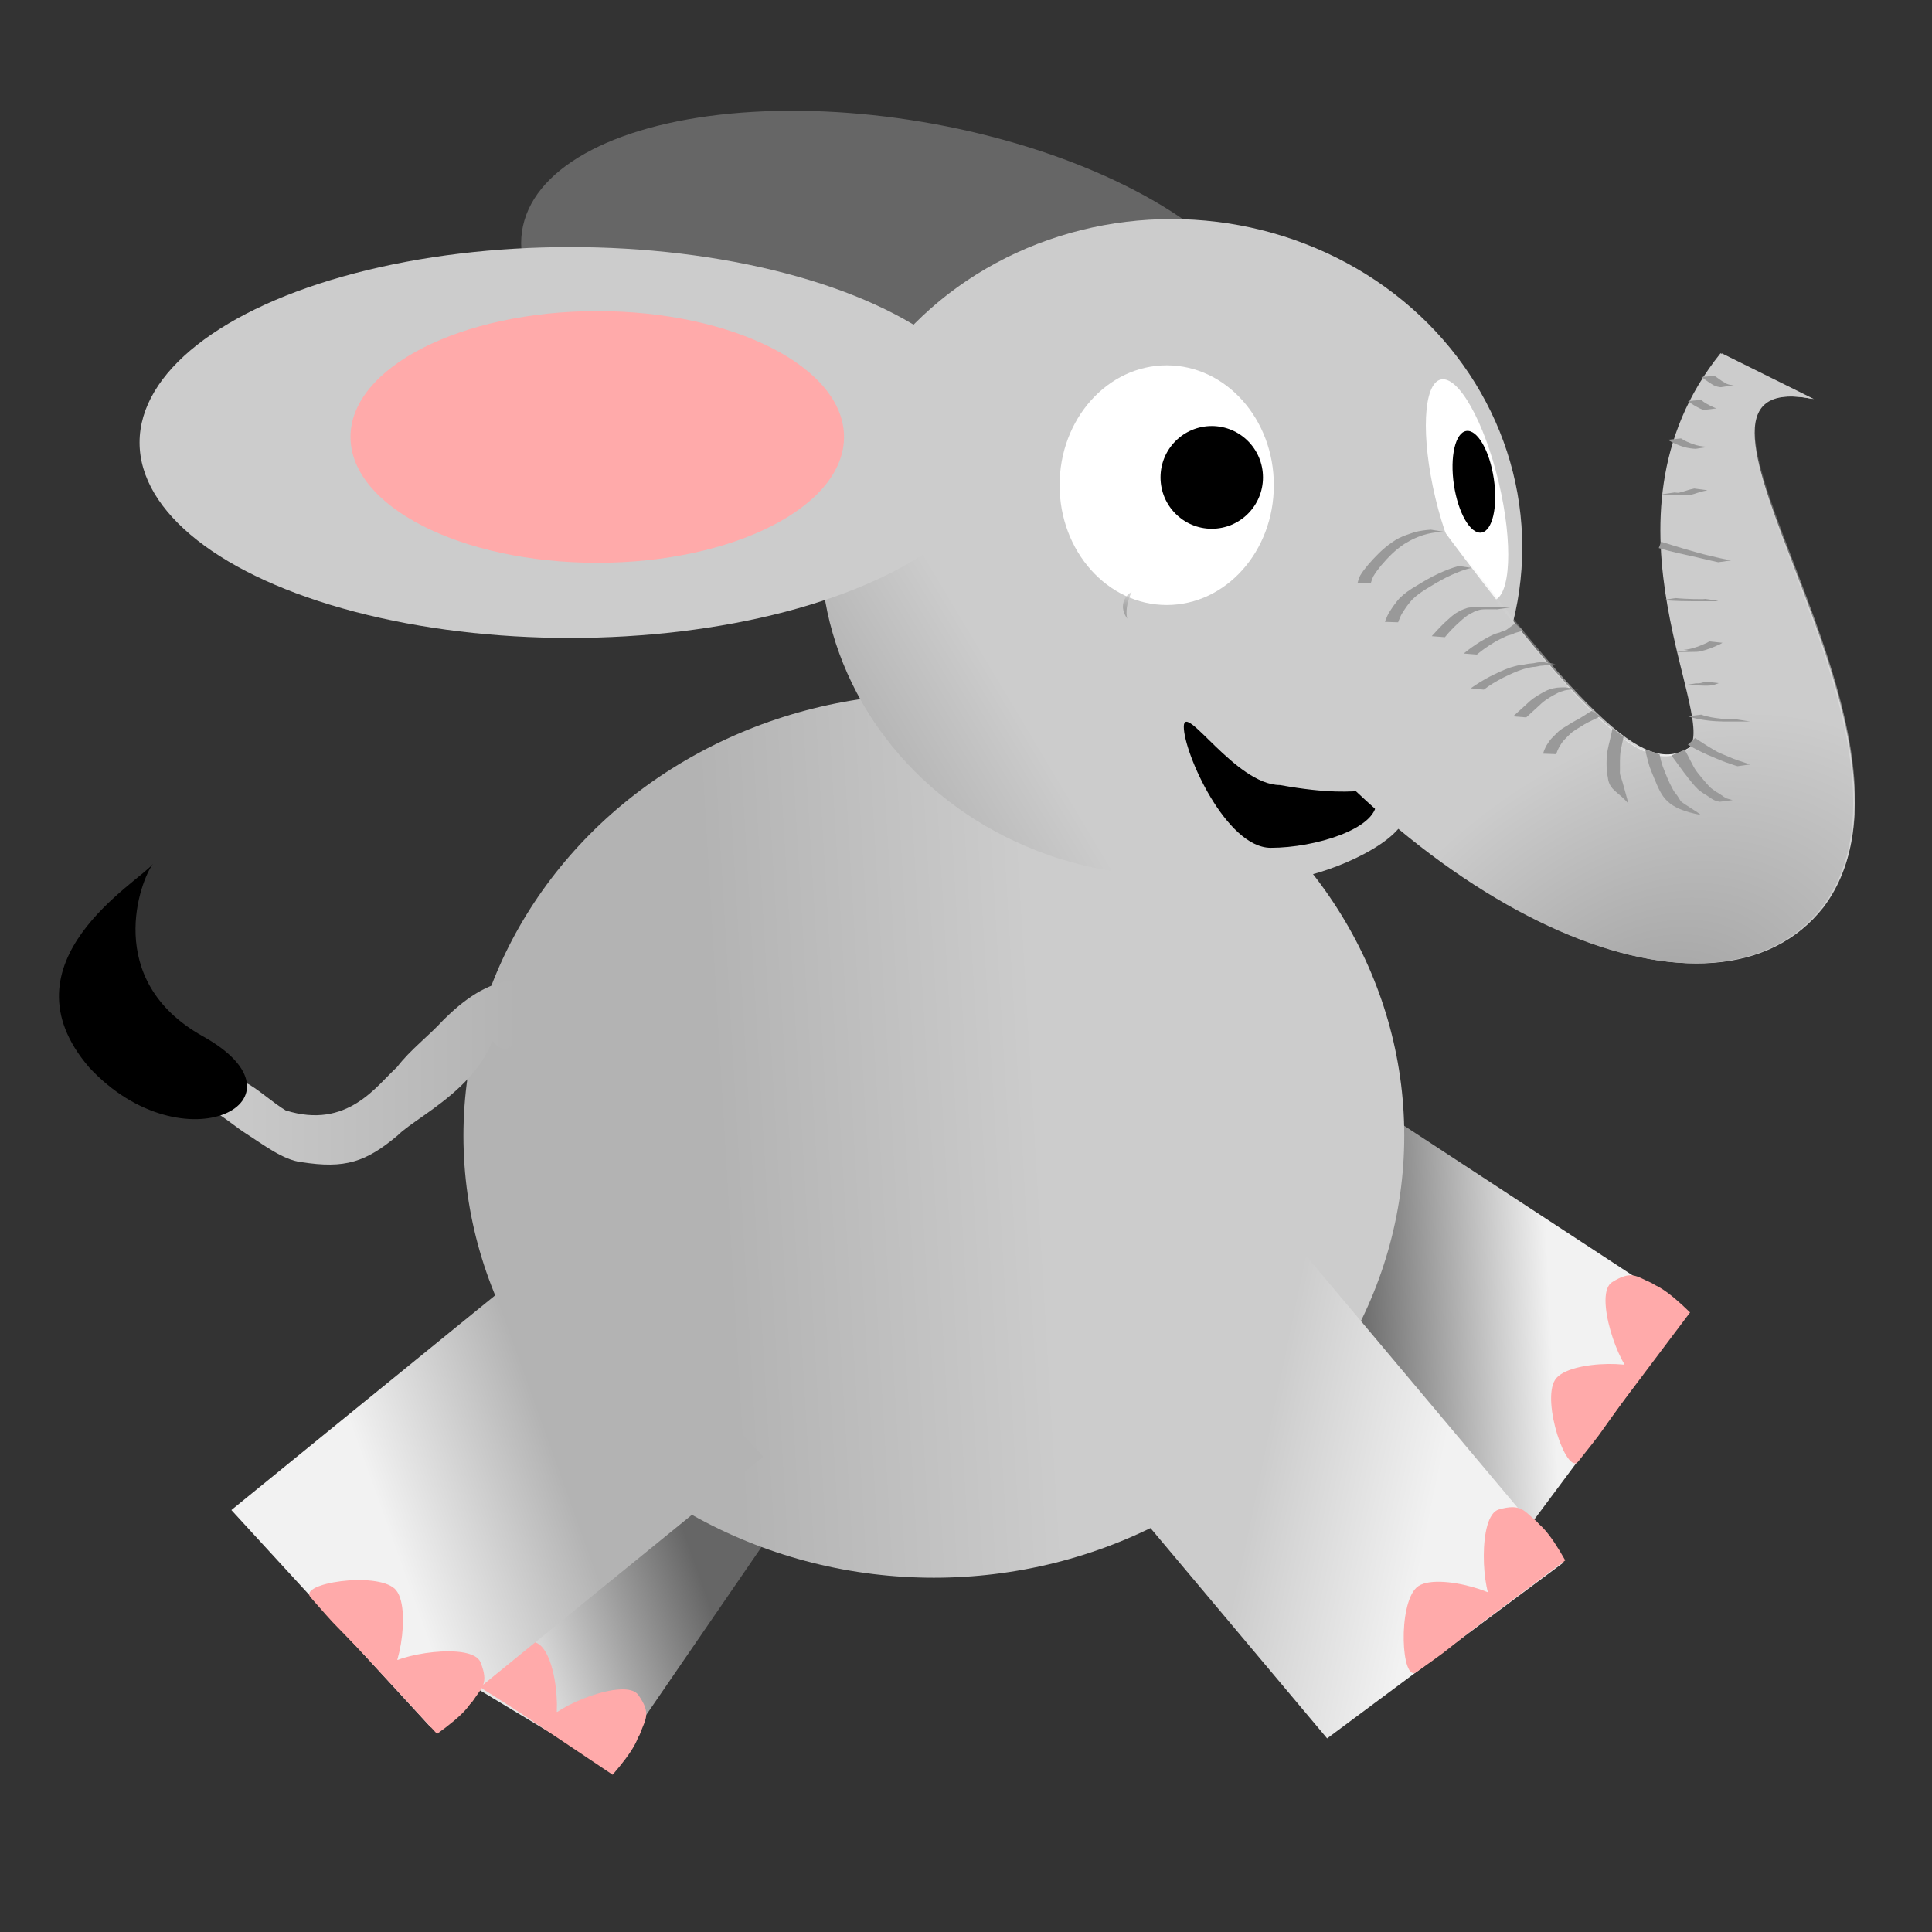 <?xml version="1.0" encoding="UTF-8"?>
<svg width="4in" height="4in" version="1.1" viewBox="0 0 360 360" xmlns="http://www.w3.org/2000/svg" xmlns:xlink="http://www.w3.org/1999/xlink">
<rect x="0" y="0" width="360" height="360" fill="#333333" stroke="none"/>
<defs>
<linearGradient id="f" x1="-517.24" x2="-462.49" y1="876.93" y2="946.6" gradientTransform="translate(129.96 -1004.8)" gradientUnits="userSpaceOnUse">
<stop stop-color="#666" offset="0"/>
<stop stop-color="#e6e6e6" offset="1"/>
</linearGradient>
<linearGradient id="g" x1="-517.24" x2="-462.49" y1="876.93" y2="946.6" gradientTransform="translate(899.73 -292.37)" gradientUnits="userSpaceOnUse">
<stop stop-color="#666" offset="0"/>
<stop stop-color="#f2f2f2" offset="1"/>
</linearGradient>
<linearGradient id="e" x1="140.65" x2="288.56" y1="940.05" y2="931.2" gradientTransform="translate(293.54 -881.04)" gradientUnits="userSpaceOnUse">
<stop stop-color="#b3b3b3" offset="0"/>
<stop stop-color="#ccc" offset="1"/>
</linearGradient>
<linearGradient id="h" x1="-320.15" x2="-268.86" y1="995.92" y2="1056.6" gradientTransform="translate(793.78 -533.68)" gradientUnits="userSpaceOnUse">
<stop stop-color="#ccc" offset="0"/>
<stop stop-color="#f2f2f2" offset="1"/>
</linearGradient>
<linearGradient id="i" x1="-298.89" x2="-267.63" y1="984.8" y2="1060.8" gradientTransform="translate(42.865 -1202.2)" gradientUnits="userSpaceOnUse">
<stop stop-color="#b3b3b3" offset="0"/>
<stop stop-color="#f2f2f2" offset="1"/>
</linearGradient>
<linearGradient id="j" x1="122.74" x2="244.31" y1="644.02" y2="571.15" gradientTransform="translate(293.54 -881.04)" gradientUnits="userSpaceOnUse" xlink:href="#a"/>
<linearGradient id="a">
<stop stop-color="#999" offset="0"/>
<stop stop-color="#ccc" offset="1"/>
</linearGradient>
<linearGradient id="d" x1="-107.69" x2="40.657" y1="782.58" y2="782.58" gradientTransform="translate(293.54 -881.04)" gradientUnits="userSpaceOnUse">
<stop stop-color="#ccc" offset="0"/>
<stop stop-color="#b3b3b3" offset="1"/>
</linearGradient>
<radialGradient id="c" cx="666.98" cy="754.43" r="144.99" gradientTransform="matrix(-.921 .981 -.704 -.661 2011.5 -393.45)" gradientUnits="userSpaceOnUse">
<stop stop-color="#f9f9f9" offset="0"/>
<stop stop-color="#ccc" stop-opacity="0" offset="1"/>
</radialGradient>
<radialGradient id="b" cx="753.85" cy="665.47" r="144.99" gradientTransform="matrix(-.921 .981 -.704 -.661 2010.6 -392.58)" gradientUnits="userSpaceOnUse" xlink:href="#a"/>
<linearGradient id="k" x1="322.36" x2="321.03" y1="560.93" y2="581.81" gradientUnits="userSpaceOnUse">
<stop stop-color="#fff" offset="0"/>
<stop stop-opacity="0" offset="1"/>
</linearGradient>
</defs>
<g transform="translate(0 -692.36)">
<g transform="matrix(.405 0 0 .406 -38.891 932.16)">
<rect transform="matrix(-.857 -.515 -.567 .824 0 0)" x="-436.3" y="-201.62" width="135.51" height="197.12" fill="url(#f)"/>
<path d="m332.79 191.35 57.296 11.005c0.912 3.741-2.634 10.559-12.19 21.523l-62.444-41.723z" fill="#faa"/>
<path d="m347.77 203.6c-10.832-7.449-9.192-6.109-19.107-12.426-11.972-7.628-6.461-3.759-21.969-14.69-7.052-4.971 26.307-18.472 36.654-12.89 10.347 5.581 11.532 44.896 4.422 40.007z" fill="#faa"/>
<rect transform="matrix(.598 -.801 .837 .547 0 0)" x="333.47" y="510.8" width="135.51" height="197.12" fill="url(#g)"/>
<ellipse cx="525.68" cy="-69.394" rx="216.43" ry="202.86" fill="url(#e)" fill-rule="evenodd"/>
<rect transform="matrix(.803 -.596 .644 .765 0 0)" x="407.89" y="391.52" width="135.51" height="197.12" fill="url(#h)"/>
<rect transform="matrix(-.677 -.736 -.776 .63 0 0)" x="-343.02" y="-277.01" width="135.51" height="197.12" fill="url(#i)"/>
<path d="m260.82 162.98 53.152 24.057c0.015 3.851-5.022 9.654-16.871 18.089l-50.999-55.128z" fill="#faa"/>
<path d="m272.53 178.38c-8.797-9.768-7.515-8.083-15.684-16.537-9.865-10.208-5.407-5.161-17.94-19.406-5.699-6.478 29.888-11.831 38.649-3.992 8.761 7.839 0.75 46.347-5.024 39.936z" fill="#faa"/>
<path d="m390.56 204.95c-2.435 6.715-13.376 7.932-22.832 3.919-9.455-4.013-22.3-2.516-19.865-9.231 2.435-6.715 35.939-20.734 41.86-12.341 6.046 8.571 3.272 10.937 0.837 17.652z" fill="#faa"/>
<ellipse transform="matrix(.981 .194 -.283 .959 0 0)" cx="360.28" cy="-548" rx="174.53" ry="80.353" fill="#666"/>
<ellipse cx="634.97" cy="-339.39" rx="161.43" ry="150.71" fill="url(#j)" fill-rule="evenodd"/>
<ellipse cx="632.82" cy="-367.97" rx="49.286" ry="55" fill="#fff"/>
<circle cx="653.54" cy="-371.54" r="23.571"/>
<ellipse transform="matrix(.973 -.232 .232 .973 0 0)" cx="834.56" cy="-176.87" rx="15" ry="52.143" fill="#fff"/>
<ellipse transform="matrix(.989 -.147 .147 .989 0 0)" cx="820.16" cy="-251.73" rx="9.286" ry="23.571"/>
<path d="m742.74-219.39c2.475 11.778-26.29 26.732-48.632 31.427-22.342 4.695-52.511-33.419-54.986-45.197s31.389 20.726 53.731 16.032c49.887-2.262 47.412-14.04 49.887-2.262z" fill="#ccc"/>
<path d="m729.25-222.29c0 12.036-28.058 20.755-48.571 20.755s-40-43.503-40-55.539c0-12.036 23.772 26.738 44.286 26.738 44.286 8.046 44.286-3.99 44.286 8.046z"/>
<path d="m659.35-297.82 81.447-75.76c90.984 125.26 114.16 137.65 131.85 127.19 17.685-10.46-46.323-105.27 15.628-182.05l42.323 20.948c-85.767-16.817 63.586 154.42 4.49 233.14-49.138 62.65-181.93 7.791-275.73-123.47z" fill="#ccc"/>
<ellipse cx="358.32" cy="-387.55" rx="198.08" ry="89.697" fill="#ccc"/>
<ellipse cx="370.82" cy="-390.1" rx="113.53" ry="57.756" fill="#faa"/>
<path d="m325.01-135.24c5.323 38.085-35.866 55.406-45.977 65.667-14.651 12.276-24.223 15.455-44.36 12.286-8.288-0.905-17.724-8.162-24.6-12.545-5.81-3.582-10.889-8.321-16.944-11.497-2.294-1.106-4.779-1.296-7.278-1.376l17.236-12.346c2.708 0.276 5.338 0.824 7.719 2.223 5.812 3.544 10.81 8.268 16.64 11.805 28.563 8.959 42.003-11.599 51.234-19.86 6.095-7.985 14.573-14.224 21.355-21.653 8.934-8.853 20.119-17.45 32.971-18.238 8.362 64.609-30.896 10.644-7.995 5.534z" fill="url(#d)"/>
<path d="m137.04-100.76c43.53 46.768 104.97 14.998 52.372-14.255-46.43-25.823-28.581-72.123-22.932-79.225-6.183 8.181-71.147 45.04-29.44 93.48z"/>
<path d="m802.57 107.23c5.516 4.539 3.006 15.258-3.935 22.829-6.942 7.571-9.823 20.178-15.338 15.639-5.515-4.539-7.532-40.802 2.357-43.578 10.099-2.835 11.402 0.571 16.917 5.11z" fill="#faa"/>
<path d="m770.45 157.15 29.518-50.325c3.831 0.391 9.072 6.011 16.212 18.682l-60.19 44.912z" fill="#faa"/>
<path d="m787 147.12c-10.64 7.72-8.829 6.622-18.096 13.856-11.19 8.735-5.701 4.833-21.187 15.797-7.042 4.986-8.619-30.967 0.099-38.854 8.718-7.887 46.169 4.134 39.185 9.201z" fill="#faa"/>
<path d="m855.43-2.029c6.564 2.816 7.152 13.809 2.604 23.019-4.548 9.21-3.79 22.119-10.355 19.303s-18.639-37.069-9.92-42.499c8.904-5.545 11.107-2.639 17.671 0.177z" fill="#faa"/>
<path d="m838.55 54.873 14.272-56.57c3.788-0.696 10.39 3.235 20.788 13.404l-45.234 59.949z" fill="#faa"/>
<path d="m851.63 40.617c-8.058 10.387-6.626 8.826-13.501 18.363-8.302 11.515-4.123 6.235-15.926 21.091-5.367 6.756-16.933-27.323-10.768-37.332 6.165-10.01 45.483-8.939 40.194-2.121z" fill="#faa"/>
<path d="m313.83 189.67c-3.933 5.963-14.857 4.596-23.116-1.51-8.259-6.106-21.099-7.644-17.166-13.607 3.933-5.963 39.782-11.786 43.583-2.244 3.882 9.745 0.632 11.399-3.301 17.361z" fill="#faa"/>
<path d="m659.56-298.75 81.447-75.76c90.984 125.26 114.16 137.65 131.85 127.19 17.685-10.46-46.323-105.27 15.628-182.05l42.323 20.948c-85.767-16.817 63.586 154.42 4.49 233.14-49.138 62.65-181.93 7.791-275.73-123.47z" fill="url(#c)"/>
<path d="m658.69-297.88 81.447-75.76c90.984 125.26 114.16 137.65 131.85 127.19 17.685-10.46-46.323-105.27 15.628-182.05l42.323 20.948c-85.767-16.817 63.586 154.42 4.49 233.14-49.138 62.65-181.93 7.791-275.73-123.47z" fill="url(#b)"/>
<path d="m658.69-298.75 81.447-75.76c90.984 125.26 114.16 137.65 131.85 127.19 17.685-10.46-46.323-105.27 15.628-182.05l42.323 20.948c-85.767-16.817 63.586 154.42 4.49 233.14-49.138 62.65-181.93 7.791-275.73-123.47z" opacity="0"/>
<path d="m760.36-346.6c-2.612 0.08-5.19 0.412-7.729 1.019-3.749 0.975-7.214 2.537-10.486 4.584-4.136 2.725-7.614 6.248-10.791 10.013-1.265 1.543-2.439 3.142-3.479 4.843-0.392 0.858-0.766 1.739-1.002 2.655-0.053 0.156-0.106 0.312-0.16 0.468l-6.081-0.215c0.053-0.133 0.107-0.266 0.161-0.399 0.228-0.986 0.636-1.909 1.02-2.84 1.056-1.758 2.328-3.353 3.635-4.931 3.251-3.754 6.713-7.359 10.831-10.182 1.557-1.037 1.875-1.322 3.47-2.128 2.23-1.127 4.618-1.855 6.976-2.654 2.507-0.681 5.046-1.015 7.637-1.184 0 0 5.997 0.95 5.997 0.95z" fill="#999"/>
<path d="m773.17-330c-3.179 0.613-6.203 1.871-9.16 3.159-3.661 1.63-7.125 3.649-10.536 5.741-2.696 1.59-5.282 3.296-7.535 5.475-1.674 1.778-3.103 3.773-4.405 5.835-0.93 1.295-1.465 2.782-2.059 4.242-0.06 0.171-0.12 0.342-0.18 0.514l-6.071-0.2c0.061-0.183 0.123-0.366 0.184-0.549 0.615-1.492 1.172-3.017 2.119-4.343 1.315-2.103 2.779-4.123 4.427-5.977 2.277-2.234 4.865-4.008 7.627-5.6 3.421-2.1 6.879-4.154 10.537-5.82 2.935-1.321 5.939-2.523 9.053-3.358 0 0 5.999 0.882 5.999 0.882z" fill="#999"/>
<path d="m754.75-298.67c1.91-2.095 3.808-4.181 5.86-6.14 1.526-1.396 3.04-2.817 4.696-4.06 0.956-0.663 2-1.168 3.02-1.717 0.894-0.379 1.802-0.753 2.733-1.033 1.115-0.282 2.269-0.31 3.412-0.338 3.39-0.03 6.78-0.014 10.171-0.01h3.802c0.807 0 1.6-0.05 2.392 0.114l-6.014 0.869c-0.79-0.05-1.58-0.032-2.372-0.034-1.265-7e-4 -2.531 0-3.796 0-2.111 0-5.728-5e-4 3.918 0 0.475-1e-4 -1.895 0-1.427 2e-4 -0.225 1e-3 -0.451 0-0.676 0-1.129 0.012-2.264 0.018-3.381 0.2-0.946 0.199-1.793 0.622-2.715 0.895-1.032 0.514-2.045 1.049-3.044 1.627-1.708 1.164-3.203 2.612-4.752 3.973-2.061 1.922-4.001 3.938-5.777 6.129l-6.049-0.476z" fill="#999"/>
<path d="m769.47-290.7c2.383-2.005 4.957-3.77 7.588-5.43 1.889-1.151 3.806-2.222 5.812-3.151 0.981-0.565 2.095-0.743 3.159-1.075 0.866-0.44 1.745-0.778 2.683-1.029 0.756-0.252 3.679-2.871 4.463-3.006l3.861 3.314c-0.777 0.098-1.552 0.214-2.297 0.465-0.911 0.309-1.894 0.393-2.676 1.021-1.06 0.345-2.163 0.503-3.175 0.991-1.992 0.971-4.018 1.858-5.888 3.074-2.604 1.605-5.152 3.309-7.48 5.302z" fill="#999"/>
<path d="m772.7-274.74c2.892-2.045 5.892-3.878 9.034-5.511 3.018-1.502 6.07-2.976 9.266-4.064 1.45-0.416 2.893-0.85 4.384-1.092 1.108-0.051 2.179-0.284 3.262-0.503 1.077-0.216 2.179-0.179 3.254-0.391 1.075-0.278 2.177-0.392 3.282-0.459 0.199-0.01 0.397-0.016 0.596-0.024 0 0 5.999 0.931 5.999 0.931-0.198 0-0.396 0.01-0.594 0.014-1.093 0.04-2.192 0.095-3.259 0.357-1.078 0.271-2.152 0.316-3.259 0.415-1.097 0.179-2.152 0.549-3.276 0.526-1.51 0.177-2.954 0.596-4.422 0.981-3.248 0.99-6.33 2.461-9.372 3.952-3.097 1.601-6.1 3.343-8.865 5.481 0 0-6.029-0.612-6.029-0.612z" fill="#999"/>
<path d="m792.17-261.87c2.149-1.942 4.351-3.824 6.457-5.812 1.862-1.869 4.045-3.312 6.324-4.61 1.329-0.695 2.582-1.509 4.022-1.956 1.156-0.38 2.333-0.646 3.541-0.792 1.22-0.12 2.446-0.123 3.671-0.129 0 0 5.995 0.948 5.995 0.948-1.22 2e-4 -2.442-0.01-3.661 0.07-1.2 0.097-2.393 0.27-3.526 0.698-1.484 0.319-2.724 1.103-4.059 1.796-2.271 1.263-4.5 2.599-6.346 4.462-2.09 1.971-4.276 3.832-6.367 5.802l-6.049-0.476z" fill="#999"/>
<path d="m875.9-251.91c2.819 1.73 8.543 5.689 11.594 6.965 2.75 1.099 5.428 2.377 8.231 3.337 1.537 0.435 3.035 0.993 4.54 1.521 0.776 0.219 0.387 0.123 1.168 0.288l-6.016 0.807c-0.785-0.213-0.394-0.096-1.173-0.353-1.481-0.54-2.976-1.043-4.476-1.528-2.768-1.019-5.446-2.263-8.174-3.382-3.082-1.35-6.102-2.869-8.973-4.627z" fill="#999"/>
<path d="m878.72-262.67c2.901 1.102 5.989 1.51 9.053 1.861 2.516 0.273 5.046 0.363 7.575 0.39 2.144 0 6.093 0.01-3.728-4e-4 -0.218-2e-4 0.436-1e-3 0.654 0h1.251c0.609 0 1.218 0 1.828-0.01 0 0 5.995 0.948 5.995 0.948-0.61 1e-3 -1.219 0-1.829 0-3.379 0.013-6.758 0.033-10.136 0-2.501-0.05-5.002-0.17-7.487-0.466-3.115-0.391-6.21-0.908-9.193-1.917 0 0 6.017-0.802 6.017-0.802z" fill="#999"/>
<path d="m876.25-277c1.922 0.01 3.845 0 5.767 0 3.283 0-2.683 0-4.344-0.046-0.247-0.01 0.492-0.049 0.735-0.09 0.615-0.102 1.202-0.31 1.795-0.499 0.188-0.067 0.375-0.134 0.562-0.201 0 0 6.026 0.724 6.026 0.724-0.189 0.082-0.378 0.163-0.567 0.245-0.605 0.184-1.209 0.452-1.824 0.597-2.711 0.638-5.569 0.156-8.343 0.214-1.935-7e-4 -3.87 0-5.804 0l5.997-0.95z" fill="#999"/>
<path d="m873.26-292.34c2.046-0.162 6.41 0.506-2.52-0.051-0.443-0.028 0.884-0.086 1.322-0.152 1.245-0.187 1.609-0.307 2.837-0.61 2.219-0.655 4.382-1.513 6.476-2.493 0.738-0.409 0.382-0.202 1.069-0.619 0 0 6.039 0.622 6.039 0.622-0.71 0.428-0.343 0.201-1.098 0.683-2.135 0.985-4.32 1.877-6.562 2.593-1.327 0.36-2.768 0.835-4.155 0.882-3.132 0.106-6.265 0.085-9.398 0.096l5.989-0.949z" fill="#999"/>
<path d="m867.06-316.15c2.695 0.275 5.404 0.369 8.11 0.449 1.925 0.051 3.85 0.059 5.775 0.059 3.015-1e-4 -2.483 1e-4 -4.455-4e-4 -0.246-1e-4 0.492-5e-4 0.739-7e-4 0.69-8e-4 1.379 0 2.069 0 0.859-0.054 0.432-0.011 1.281-0.129 0 0 6.005 0.854 6.005 0.854-0.859 0.154-0.426 0.08-1.297 0.222-3.441 0-6.881 0.01-10.322 0-1.906-0.01-3.813-0.027-5.718-0.087-2.734-0.096-5.472-0.204-8.194-0.493 0 0 6.008-0.875 6.008-0.875z" fill="#999"/>
<path d="m860.32-342.01c5.612 1.768 16.313 5.066 22.05 6.357 3.345 0.814 6.702 1.575 10.08 2.239l-5.879 0.81c-3.312-0.698-6.604-1.478-9.892-2.278-5.842-1.332-11.746-2.475-17.474-4.248z" fill="#999"/>
<path d="m866.44-364.62c1.046 0.117 2.094 0.211 3.143 0.288 0.354 0.026 1.419 0.068 1.064 0.071-7.403 0.073-6.247 0.032-4.083-0.077 1.452-0.042 2.851-0.322 4.22-0.791 1.386-0.438 2.761-0.893 4.188-1.175 0.191-0.043 0.381-0.087 0.572-0.131 0 0 6.019 0.79 6.019 0.79-0.196 0.062-0.392 0.123-0.587 0.185-1.432 0.22-2.794 0.649-4.174 1.077-1.389 0.495-2.772 0.933-4.267 0.95-4.036 0.327-8.088 0.155-12.102-0.311l6.008-0.875z" fill="#999"/>
<path d="m869.45-389.43c1.744 1.24 3.74 1.966 5.73 2.691 1.807 0.672 3.712 0.966 5.625 1.112 0.959 0.045 0.486 0.028 1.419 0.052 0 0-5.99 0.926-5.99 0.926-0.93-0.044-0.459-0.016-1.414-0.086-1.913-0.204-3.805-0.573-5.605-1.273-2.026-0.743-3.989-1.602-5.804-2.785 0 0 6.038-0.637 6.038-0.637z" fill="#999"/>
<path d="m878.66-407.12c1.656 1.438 3.599 2.396 5.561 3.325 1.056 0.437 0.534 0.242 1.565 0.589 0 0-6.004 0.739-6.004 0.739-1.024-0.396-0.505-0.181-1.554-0.65-1.984-0.957-3.869-2.065-5.608-3.426l6.04-0.576z" fill="#999"/>
<path d="m884.79-418.16c1.634 0.988 3.043 2.279 4.757 3.132 1.08 0.796 2.289 1.032 3.59 1.161 0.22 0.014 0.44 0.027 0.66 0.041 0 0-5.997 0.899-5.997 0.899-0.221-0.023-0.443-0.045-0.664-0.068-1.314-0.205-2.497-0.624-3.603-1.382-1.67-0.957-3.125-2.228-4.783-3.208l6.04-0.576z" fill="#999"/>
<path d="m832.23-261.84c-1.726 0.828-3.419 1.719-5.156 2.527-1.405 0.672-2.733 1.5-4.049 2.33-1.292 0.759-2.569 1.548-3.768 2.449-1.304 1.159-2.551 2.38-3.734 3.661-0.836 0.903-1.421 1.992-2.102 3.01-0.478 0.918-0.937 1.863-1.23 2.859-0.059 0.161-0.118 0.323-0.176 0.484l-6.078-0.227 0.178-0.422c0.283-1.067 0.778-2.049 1.243-3.045 0.675-1.057 1.326-2.14 2.124-3.105 1.181-1.322 2.5-2.505 3.744-3.767 1.186-0.945 2.462-1.766 3.785-2.504 1.328-0.848 2.66-1.698 4.061-2.415 1.748-0.768 5.598-3.464 7.271-4.383z" fill="#999"/>
<path d="m843.04-252.49c-0.4 2.057-0.945 4.083-1.327 6.144-0.285 1.675-0.341 3.375-0.369 5.07-0.022 1.471-0.01 2.942 0 4.413-0.099 1.122 0.083 2.111 0.558 3.113 0.367 1.008 3.104 10.949 3.362 11.992-4.329-5.316-8.712-6.045-9.442-11.731-0.858-4.35-0.8-8.91-0.137-12.967 0.379-2.067 1.904-7.766 2.216-9.848l5.141 3.813z" fill="#999"/>
<path d="m859.59-244.42c0.322 1.908 0.857 3.758 1.471 5.589 1.389 3.549 2.699 7.034 4.453 10.117 0.535 1.149 1.317 2.127 2.104 3.103 0.588 0.813 1.114 1.656 1.606 2.532 0.393 0.831 8.8 5.627 9.222 6.445-15.687-2.978-17.676-8.029-21.233-16.555-0.746-1.809-1.542-3.599-2.188-5.448-0.602-1.852-1.705-6.183-2.115-8.087z" fill="#999"/>
<path d="m871.09-246.41c1.81 2.562 3.624 7.285 5.519 9.788 1.337 1.799 2.822 3.474 4.254 5.192 0.727 0.888 1.586 1.654 2.369 2.489 0.782 0.544 1.53 1.139 2.314 1.681 0.814 0.491 1.681 0.942 2.446 1.514 0.799 0.615 1.621 1.151 2.544 1.573 0.887 0.271 1.776 0.467 2.659 0.751l-6.03 0.766c-0.891-0.278-1.826-0.422-2.668-0.844-0.904-0.482-1.729-1.058-2.556-1.659-0.817-0.512-1.648-1.002-2.454-1.53-0.772-0.594-1.614-1.103-2.313-1.785-0.817-0.815-1.625-1.643-2.357-2.535-1.424-1.708-2.794-3.457-4.134-5.232-1.895-2.561-3.789-5.128-5.655-7.707z" fill="#999"/>
<path transform="matrix(.991 .131 -.131 .991 370.75 -919.67)" d="m322.68 563.41c-1.789 1.448-2.958 3.428-3.158 5.609-0.203 2.21 0.606 4.628 2.731 6.92-0.537-1.352-0.846-2.988-0.846-5.037 0-2.625 0.511-5.116 1.273-7.492z" fill="url(#k)"/>
</g>
</g>
</svg>
